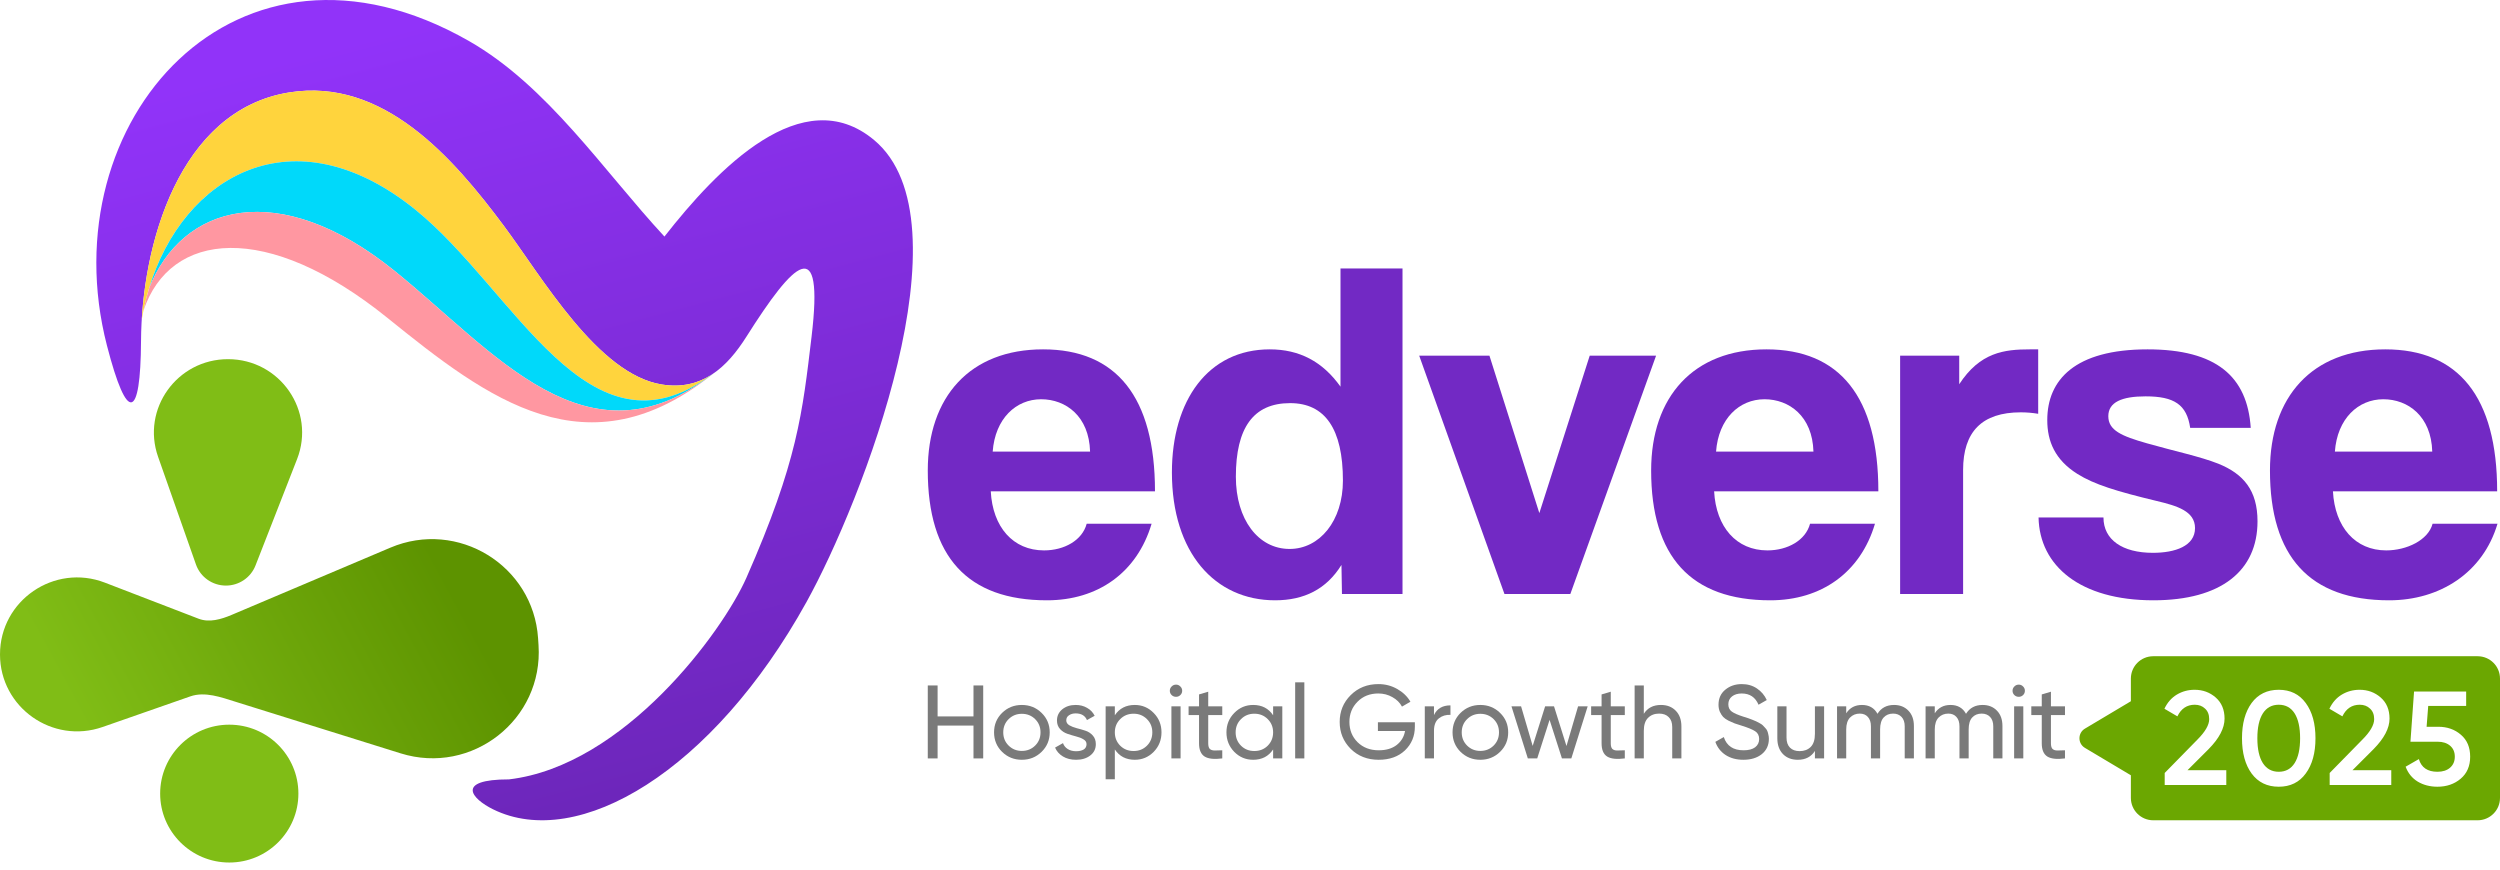 <svg width="207" height="72" viewBox="0 0 207 72" fill="none" xmlns="http://www.w3.org/2000/svg">
<path fill-rule="evenodd" clip-rule="evenodd" d="M8.854 28.606C4.057 10.002 19.608 -7.591 38.835 3.399C45.358 7.128 49.971 14.142 55.015 19.587C59.397 13.984 66.448 6.652 72.374 11.594C80.412 18.298 71.392 41.509 66.78 49.842C59.029 63.846 47.867 70.48 40.828 67.012C39.045 66.133 37.674 64.533 42.146 64.533C51.691 63.407 59.842 52.286 61.801 47.841C66.042 38.217 66.446 34.163 67.197 27.881C68.24 19.168 65.735 21.657 61.801 27.881C60.188 30.432 58.106 32.373 54.791 31.836C49.495 30.979 44.909 22.98 41.703 18.68C37.532 13.088 31.757 6.399 23.94 7.654C14.788 9.125 11.72 20.366 11.677 28.236C11.642 34.768 10.532 35.117 8.854 28.606Z" fill="url(#paint0_linear_607_56)"/>
<path fill-rule="evenodd" clip-rule="evenodd" d="M41.703 18.68C37.532 13.088 31.758 6.399 23.941 7.654C15.447 9.019 12.193 18.8 11.735 26.491C13.528 15.587 23.419 8.501 34.386 17.356C42.641 24.021 48.688 38.564 58.871 31.057C57.748 31.766 56.418 32.099 54.792 31.836C49.496 30.979 44.91 22.979 41.704 18.68L41.703 18.68Z" fill="#FFD43D"/>
<path fill-rule="evenodd" clip-rule="evenodd" d="M34.386 17.356C24.317 9.226 15.155 14.533 12.335 23.895C15.083 16.89 23.081 14.686 32.657 22.417C40.951 29.114 48.627 39.049 59.01 30.967C58.963 30.998 58.917 31.028 58.87 31.057C48.688 38.565 42.64 24.021 34.386 17.356Z" fill="#00D9FA"/>
<path fill-rule="evenodd" clip-rule="evenodd" d="M32.657 22.417C23.082 14.686 15.083 16.89 12.335 23.895C12.155 24.489 12.002 25.099 11.876 25.723C14.092 19.142 22.091 18.256 32.081 26.322C40.401 33.041 48.641 39.358 59.11 30.898C59.077 30.921 59.043 30.944 59.009 30.967C48.626 39.049 40.95 29.114 32.657 22.417H32.657V22.417Z" fill="#FF97A1"/>
<ellipse cx="5.723" cy="5.707" rx="5.723" ry="5.707" transform="matrix(-1 0 0 1 24.707 60.003)" fill="#80BD16"/>
<path d="M13.089 37.822L16.226 46.74C16.594 47.785 17.589 48.486 18.706 48.486C19.79 48.486 20.763 47.825 21.155 46.823L24.597 38.017C26.155 34.032 23.189 29.739 18.879 29.739C14.657 29.739 11.698 33.87 13.089 37.822Z" fill="#80BD16"/>
<path d="M44.553 52.846C44.152 46.816 37.902 42.983 32.323 45.346L19.189 50.909V50.909C18.315 51.279 17.332 51.572 16.446 51.231L8.688 48.244C4.5 46.631 -0.005 49.716 1.20916e-05 54.192C0.005 58.576 4.348 61.644 8.498 60.195L15.752 57.662C16.974 57.235 18.309 57.733 19.544 58.119V58.119L33.171 62.377C39.077 64.222 44.998 59.576 44.59 53.419L44.553 52.846Z" fill="url(#paint1_linear_607_56)"/>
<path d="M82.195 37.39H90.258C90.177 34.462 88.252 33.058 86.206 33.058C84.121 33.058 82.396 34.663 82.195 37.39ZM95.633 40.68H82.035C82.195 43.648 83.88 45.573 86.447 45.573C88.132 45.573 89.616 44.731 89.977 43.367H95.352C94.149 47.418 90.9 49.705 86.688 49.705C80.109 49.705 76.82 46.095 76.82 38.955C76.82 32.858 80.31 28.927 86.367 28.927C92.424 28.927 95.633 32.858 95.633 40.68Z" fill="#7229C4"/>
<path d="M106.781 45.453C109.268 45.453 111.194 43.126 111.194 39.797C111.194 35.505 109.71 33.379 106.821 33.379C103.773 33.379 102.329 35.425 102.329 39.476C102.329 43.006 104.174 45.453 106.781 45.453ZM116.128 49.183H111.114L111.073 46.776C109.83 48.782 107.985 49.705 105.578 49.705C100.604 49.705 97.034 45.774 97.034 39.115C97.034 33.139 100.042 28.927 105.137 28.927C107.584 28.927 109.509 29.93 110.993 32.015V22.228H116.128V49.183Z" fill="#7229C4"/>
<path d="M130.024 49.183H124.569L117.509 29.448H123.325L127.457 42.485L131.629 29.448H137.124L130.024 49.183Z" fill="#7229C4"/>
<path d="M142.09 37.39H150.153C150.072 34.462 148.147 33.058 146.101 33.058C144.015 33.058 142.29 34.663 142.09 37.39ZM155.528 40.68H141.929C142.09 43.648 143.775 45.573 146.342 45.573C148.027 45.573 149.511 44.731 149.872 43.367H155.247C154.044 47.418 150.794 49.705 146.583 49.705C140.004 49.705 136.715 46.095 136.715 38.955C136.715 32.858 140.205 28.927 146.262 28.927C152.319 28.927 155.528 32.858 155.528 40.68Z" fill="#7229C4"/>
<path d="M162.545 49.183H157.33V29.448H162.224V31.815C163.949 29.168 165.954 28.927 168.08 28.927H168.762V34.262C168.281 34.181 167.799 34.141 167.318 34.141C164.109 34.141 162.545 35.746 162.545 38.915V49.183Z" fill="#7229C4"/>
<path d="M186.361 35.425H181.347C181.066 33.5 180.023 32.818 177.656 32.818C175.691 32.818 174.568 33.299 174.568 34.462C174.568 35.626 175.651 36.107 177.777 36.709C180.023 37.35 182.149 37.791 183.673 38.393C185.759 39.236 186.922 40.599 186.922 43.166C186.922 47.258 183.914 49.705 178.298 49.705C172.241 49.705 168.872 46.857 168.792 42.846H174.167C174.167 44.691 175.731 45.774 178.258 45.774C180.103 45.774 181.748 45.212 181.748 43.728C181.748 42.324 180.264 41.883 178.579 41.482C175.25 40.68 173.404 40.118 172.001 39.236C170.155 38.072 169.514 36.548 169.514 34.783C169.514 31.454 171.8 28.927 177.817 28.927C183.513 28.927 186.08 31.173 186.361 35.425Z" fill="#7229C4"/>
<path d="M193.328 37.39H201.39C201.31 34.462 199.385 33.058 197.339 33.058C195.253 33.058 193.528 34.663 193.328 37.39ZM206.765 40.68H193.167C193.328 43.648 195.012 45.573 197.58 45.573C199.264 45.573 201.057 44.731 201.418 43.367H206.793C205.59 47.418 202.032 49.705 197.82 49.705C191.242 49.705 187.953 46.095 187.953 38.955C187.953 32.858 191.442 28.927 197.499 28.927C203.556 28.927 206.765 32.858 206.765 40.68Z" fill="#7229C4"/>
<path d="M80.605 56.756H81.41V62.797H80.605V60.078H77.633V62.797H76.82V56.756H77.633V59.319H80.605V56.756Z" fill="#7A7A7A"/>
<path d="M86.242 62.254C85.794 62.691 85.249 62.91 84.608 62.91C83.966 62.91 83.422 62.691 82.973 62.254C82.53 61.816 82.308 61.278 82.308 60.639C82.308 60.001 82.53 59.463 82.973 59.026C83.422 58.588 83.966 58.37 84.608 58.37C85.249 58.37 85.794 58.588 86.242 59.026C86.691 59.463 86.916 60.001 86.916 60.639C86.916 61.278 86.691 61.816 86.242 62.254ZM84.608 62.176C85.045 62.176 85.412 62.029 85.709 61.736C86.006 61.442 86.155 61.077 86.155 60.639C86.155 60.202 86.006 59.837 85.709 59.543C85.412 59.25 85.045 59.103 84.608 59.103C84.176 59.103 83.812 59.25 83.515 59.543C83.218 59.837 83.069 60.202 83.069 60.639C83.069 61.077 83.218 61.442 83.515 61.736C83.812 62.029 84.176 62.176 84.608 62.176Z" fill="#7A7A7A"/>
<path d="M88.287 59.647C88.287 59.814 88.371 59.949 88.54 60.053C88.709 60.15 88.913 60.231 89.152 60.294C89.391 60.352 89.63 60.421 89.869 60.501C90.108 60.576 90.312 60.709 90.481 60.898C90.65 61.083 90.734 61.321 90.734 61.615C90.734 62.006 90.58 62.32 90.271 62.556C89.968 62.791 89.578 62.91 89.1 62.91C88.674 62.91 88.31 62.817 88.007 62.633C87.704 62.449 87.488 62.205 87.36 61.9L88.016 61.529C88.085 61.736 88.217 61.9 88.409 62.02C88.601 62.141 88.832 62.202 89.1 62.202C89.35 62.202 89.557 62.156 89.72 62.064C89.883 61.966 89.965 61.816 89.965 61.615C89.965 61.448 89.881 61.316 89.712 61.218C89.543 61.114 89.338 61.034 89.1 60.976C88.861 60.913 88.622 60.841 88.383 60.76C88.144 60.68 87.94 60.547 87.771 60.363C87.602 60.179 87.517 59.943 87.517 59.656C87.517 59.282 87.663 58.974 87.954 58.732C88.252 58.49 88.622 58.37 89.065 58.37C89.42 58.37 89.735 58.45 90.009 58.611C90.288 58.767 90.498 58.985 90.638 59.267L90 59.621C89.843 59.253 89.531 59.069 89.065 59.069C88.849 59.069 88.665 59.12 88.514 59.224C88.362 59.322 88.287 59.463 88.287 59.647Z" fill="#7A7A7A"/>
<path d="M93.96 58.37C94.572 58.37 95.094 58.591 95.525 59.034C95.957 59.471 96.172 60.007 96.172 60.639C96.172 61.273 95.957 61.81 95.525 62.254C95.094 62.691 94.572 62.91 93.96 62.91C93.238 62.91 92.687 62.625 92.308 62.055V64.523H91.547V58.482H92.308V59.224C92.687 58.654 93.238 58.37 93.96 58.37ZM93.864 62.184C94.301 62.184 94.668 62.038 94.966 61.744C95.263 61.445 95.412 61.077 95.412 60.639C95.412 60.202 95.263 59.837 94.966 59.543C94.668 59.244 94.301 59.095 93.864 59.095C93.421 59.095 93.051 59.244 92.754 59.543C92.457 59.837 92.308 60.202 92.308 60.639C92.308 61.077 92.457 61.445 92.754 61.744C93.051 62.038 93.421 62.184 93.864 62.184Z" fill="#7A7A7A"/>
<path d="M97.377 57.696C97.231 57.696 97.109 57.647 97.01 57.55C96.911 57.452 96.861 57.334 96.861 57.196C96.861 57.058 96.911 56.94 97.01 56.842C97.109 56.738 97.231 56.687 97.377 56.687C97.517 56.687 97.636 56.738 97.735 56.842C97.835 56.94 97.884 57.058 97.884 57.196C97.884 57.334 97.835 57.452 97.735 57.55C97.636 57.647 97.517 57.696 97.377 57.696ZM96.992 62.797V58.482H97.753V62.797H96.992Z" fill="#7A7A7A"/>
<path d="M101.204 59.207H100.041V61.546C100.041 61.759 100.082 61.911 100.163 62.003C100.251 62.09 100.382 62.136 100.557 62.141C100.732 62.141 100.947 62.136 101.204 62.124V62.797C100.539 62.884 100.053 62.832 99.744 62.642C99.435 62.446 99.28 62.081 99.28 61.546V59.207H98.415V58.482H99.28V57.498L100.041 57.273V58.482H101.204V59.207Z" fill="#7A7A7A"/>
<path d="M105.414 58.482H106.175V62.797H105.414V62.055C105.035 62.625 104.484 62.91 103.762 62.91C103.15 62.91 102.628 62.691 102.197 62.254C101.766 61.81 101.55 61.273 101.55 60.639C101.55 60.007 101.766 59.471 102.197 59.034C102.628 58.591 103.15 58.37 103.762 58.37C104.484 58.37 105.035 58.654 105.414 59.224V58.482ZM103.858 62.184C104.301 62.184 104.671 62.038 104.968 61.744C105.265 61.445 105.414 61.077 105.414 60.639C105.414 60.202 105.265 59.837 104.968 59.543C104.671 59.244 104.301 59.095 103.858 59.095C103.421 59.095 103.054 59.244 102.756 59.543C102.459 59.837 102.311 60.202 102.311 60.639C102.311 61.077 102.459 61.445 102.756 61.744C103.054 62.038 103.421 62.184 103.858 62.184Z" fill="#7A7A7A"/>
<path d="M107.24 62.797V56.497H108V62.797H107.24Z" fill="#7A7A7A"/>
<path d="M117.151 59.802V60.165C117.151 60.953 116.877 61.609 116.329 62.133C115.781 62.651 115.056 62.91 114.152 62.91C113.22 62.91 112.448 62.607 111.836 62.003C111.229 61.393 110.926 60.651 110.926 59.776C110.926 58.902 111.229 58.162 111.836 57.558C112.448 56.948 113.214 56.643 114.135 56.643C114.7 56.643 115.219 56.779 115.691 57.049C116.163 57.314 116.527 57.665 116.784 58.102L116.084 58.508C115.909 58.18 115.644 57.918 115.289 57.722C114.939 57.521 114.552 57.42 114.126 57.42C113.427 57.42 112.853 57.647 112.404 58.102C111.955 58.551 111.731 59.109 111.731 59.776C111.731 60.444 111.955 61.002 112.404 61.451C112.858 61.9 113.444 62.124 114.161 62.124C114.773 62.124 115.268 61.977 115.647 61.684C116.026 61.385 116.256 60.999 116.338 60.527H114.091V59.802H117.151Z" fill="#7A7A7A"/>
<path d="M118.734 59.207C118.985 58.672 119.439 58.404 120.098 58.404V59.19C119.725 59.172 119.404 59.27 119.136 59.483C118.868 59.696 118.734 60.038 118.734 60.51V62.797H117.973V58.482H118.734V59.207Z" fill="#7A7A7A"/>
<path d="M124.205 62.254C123.756 62.691 123.211 62.91 122.57 62.91C121.929 62.91 121.384 62.691 120.935 62.254C120.492 61.816 120.271 61.278 120.271 60.639C120.271 60.001 120.492 59.463 120.935 59.026C121.384 58.588 121.929 58.37 122.57 58.37C123.211 58.37 123.756 58.588 124.205 59.026C124.654 59.463 124.878 60.001 124.878 60.639C124.878 61.278 124.654 61.816 124.205 62.254ZM122.57 62.176C123.007 62.176 123.374 62.029 123.671 61.736C123.969 61.442 124.117 61.077 124.117 60.639C124.117 60.202 123.969 59.837 123.671 59.543C123.374 59.25 123.007 59.103 122.57 59.103C122.139 59.103 121.774 59.25 121.477 59.543C121.18 59.837 121.031 60.202 121.031 60.639C121.031 61.077 121.18 61.442 121.477 61.736C121.774 62.029 122.139 62.176 122.57 62.176Z" fill="#7A7A7A"/>
<path d="M130.666 58.482H131.461L130.106 62.797H129.328L128.305 59.604L127.282 62.797H126.504L125.149 58.482H125.945L126.906 61.762L127.938 58.482H128.672L129.704 61.77L130.666 58.482Z" fill="#7A7A7A"/>
<path d="M134.534 59.207H133.372V61.546C133.372 61.759 133.412 61.911 133.494 62.003C133.581 62.09 133.713 62.136 133.887 62.141C134.062 62.141 134.278 62.136 134.534 62.124V62.797C133.87 62.884 133.383 62.832 133.074 62.642C132.765 62.446 132.611 62.081 132.611 61.546V59.207H131.746V58.482H132.611V57.498L133.372 57.273V58.482H134.534V59.207Z" fill="#7A7A7A"/>
<path d="M137.524 58.37C138.037 58.37 138.448 58.531 138.757 58.853C139.066 59.169 139.22 59.601 139.22 60.148V62.797H138.46V60.191C138.46 59.84 138.363 59.569 138.171 59.379C137.979 59.184 137.714 59.086 137.376 59.086C136.997 59.086 136.691 59.204 136.458 59.44C136.224 59.67 136.108 60.027 136.108 60.51V62.797H135.347V56.756H136.108V59.103C136.417 58.614 136.889 58.37 137.524 58.37Z" fill="#7A7A7A"/>
<path d="M144.347 62.91C143.776 62.91 143.286 62.777 142.878 62.513C142.476 62.248 142.194 61.885 142.03 61.425L142.73 61.028C142.969 61.759 143.514 62.124 144.365 62.124C144.784 62.124 145.105 62.041 145.326 61.874C145.548 61.701 145.658 61.474 145.658 61.192C145.658 60.904 145.548 60.688 145.326 60.545C145.105 60.401 144.735 60.248 144.216 60.087C143.96 60.007 143.764 59.943 143.63 59.897C143.496 59.846 143.327 59.771 143.123 59.673C142.925 59.569 142.776 59.466 142.677 59.362C142.578 59.253 142.488 59.112 142.406 58.939C142.331 58.767 142.293 58.571 142.293 58.352C142.293 57.829 142.479 57.414 142.852 57.109C143.225 56.799 143.68 56.643 144.216 56.643C144.7 56.643 145.119 56.764 145.475 57.006C145.836 57.248 146.107 57.567 146.288 57.964L145.606 58.352C145.344 57.731 144.88 57.42 144.216 57.42C143.884 57.42 143.616 57.501 143.412 57.662C143.208 57.823 143.106 58.042 143.106 58.318C143.106 58.583 143.202 58.784 143.394 58.922C143.587 59.06 143.919 59.204 144.391 59.353C144.56 59.405 144.679 59.443 144.749 59.466C144.819 59.489 144.927 59.529 145.073 59.587C145.224 59.644 145.335 59.69 145.405 59.725C145.475 59.759 145.568 59.808 145.685 59.871C145.807 59.935 145.897 59.995 145.956 60.053C146.014 60.11 146.081 60.182 146.157 60.268C146.238 60.349 146.297 60.432 146.332 60.519C146.367 60.605 146.396 60.706 146.419 60.821C146.448 60.93 146.463 61.048 146.463 61.175C146.463 61.704 146.267 62.127 145.877 62.443C145.486 62.754 144.977 62.91 144.347 62.91Z" fill="#7A7A7A"/>
<path d="M150.275 58.482H151.036V62.797H150.275V62.176C149.967 62.665 149.494 62.91 148.859 62.91C148.346 62.91 147.935 62.751 147.627 62.435C147.318 62.113 147.163 61.678 147.163 61.132V58.482H147.924V61.088C147.924 61.439 148.02 61.713 148.212 61.908C148.405 62.098 148.67 62.193 149.008 62.193C149.387 62.193 149.693 62.078 149.926 61.848C150.159 61.612 150.275 61.252 150.275 60.769V58.482Z" fill="#7A7A7A"/>
<path d="M156.827 58.37C157.317 58.37 157.713 58.528 158.016 58.844C158.319 59.155 158.471 59.578 158.471 60.113V62.797H157.71V60.139C157.71 59.805 157.623 59.546 157.448 59.362C157.273 59.178 157.04 59.086 156.749 59.086C156.422 59.086 156.16 59.195 155.962 59.414C155.77 59.627 155.673 59.955 155.673 60.398V62.797H154.913V60.139C154.913 59.805 154.828 59.546 154.659 59.362C154.496 59.178 154.272 59.086 153.986 59.086C153.666 59.086 153.397 59.195 153.182 59.414C152.972 59.633 152.867 59.961 152.867 60.398V62.797H152.107V58.482H152.867V59.06C153.164 58.6 153.599 58.37 154.17 58.37C154.758 58.37 155.187 58.614 155.455 59.103C155.758 58.614 156.215 58.37 156.827 58.37Z" fill="#7A7A7A"/>
<path d="M164.159 58.37C164.648 58.37 165.045 58.528 165.348 58.844C165.651 59.155 165.802 59.578 165.802 60.113V62.797H165.042V60.139C165.042 59.805 164.954 59.546 164.78 59.362C164.605 59.178 164.372 59.086 164.08 59.086C163.754 59.086 163.492 59.195 163.293 59.414C163.101 59.627 163.005 59.955 163.005 60.398V62.797H162.244V60.139C162.244 59.805 162.16 59.546 161.991 59.362C161.828 59.178 161.603 59.086 161.318 59.086C160.997 59.086 160.729 59.195 160.513 59.414C160.304 59.633 160.199 59.961 160.199 60.398V62.797H159.438V58.482H160.199V59.06C160.496 58.6 160.93 58.37 161.501 58.37C162.09 58.37 162.518 58.614 162.786 59.103C163.089 58.614 163.547 58.37 164.159 58.37Z" fill="#7A7A7A"/>
<path d="M167.154 57.696C167.009 57.696 166.886 57.647 166.787 57.55C166.688 57.452 166.639 57.334 166.639 57.196C166.639 57.058 166.688 56.94 166.787 56.842C166.886 56.738 167.009 56.687 167.154 56.687C167.294 56.687 167.414 56.738 167.513 56.842C167.612 56.94 167.661 57.058 167.661 57.196C167.661 57.334 167.612 57.452 167.513 57.55C167.414 57.647 167.294 57.696 167.154 57.696ZM166.77 62.797V58.482H167.53V62.797H166.77Z" fill="#7A7A7A"/>
<path d="M170.981 59.207H169.818V61.546C169.818 61.759 169.859 61.911 169.941 62.003C170.028 62.09 170.159 62.136 170.334 62.141C170.509 62.141 170.725 62.136 170.981 62.124V62.797C170.317 62.884 169.83 62.832 169.521 62.642C169.212 62.446 169.058 62.081 169.058 61.546V59.207H168.192V58.482H169.058V57.498L169.818 57.273V58.482H170.981V59.207Z" fill="#7A7A7A"/>
<path d="M189.996 63.184C189.693 63.663 189.254 63.903 188.679 63.903C188.111 63.903 187.672 63.663 187.363 63.184C187.06 62.705 186.909 62.019 186.909 61.127C186.909 60.236 187.06 59.55 187.363 59.071C187.672 58.592 188.111 58.352 188.679 58.352C189.254 58.352 189.693 58.592 189.996 59.071C190.298 59.55 190.449 60.236 190.449 61.127C190.449 62.019 190.298 62.705 189.996 63.184Z" fill="#6BA701"/>
<path fill-rule="evenodd" clip-rule="evenodd" d="M176.436 56.188C176.436 55.165 177.265 54.336 178.288 54.336H205.147C206.17 54.336 207 55.165 207 56.188V66.067C207 67.09 206.17 67.919 205.147 67.919H178.288C177.265 67.919 176.436 67.09 176.436 66.067V64.192L172.63 61.923C172.028 61.564 172.028 60.691 172.63 60.332L176.436 58.063V56.188ZM179.237 64.002V64.997H184.337V63.77H181.128L182.876 62.023C183.754 61.131 184.193 60.291 184.193 59.502C184.193 58.765 183.949 58.183 183.463 57.755C182.976 57.328 182.393 57.114 181.715 57.114C181.176 57.114 180.686 57.247 180.243 57.512C179.801 57.778 179.458 58.168 179.214 58.684L180.288 59.314C180.597 58.673 181.077 58.352 181.726 58.352C182.072 58.352 182.356 58.459 182.578 58.673C182.806 58.879 182.921 59.171 182.921 59.547C182.921 60.026 182.592 60.593 181.936 61.249L179.237 64.002ZM188.679 65.141C189.638 65.141 190.383 64.776 190.914 64.046C191.452 63.317 191.721 62.344 191.721 61.127C191.721 59.911 191.452 58.938 190.914 58.209C190.383 57.479 189.638 57.114 188.679 57.114C187.72 57.114 186.972 57.479 186.433 58.209C185.902 58.938 185.637 59.911 185.637 61.127C185.637 62.344 185.902 63.317 186.433 64.046C186.972 64.776 187.72 65.141 188.679 65.141ZM192.897 64.997V64.002L195.596 61.249C196.253 60.593 196.581 60.026 196.581 59.547C196.581 59.171 196.466 58.879 196.238 58.673C196.017 58.459 195.733 58.352 195.386 58.352C194.737 58.352 194.258 58.673 193.948 59.314L192.875 58.684C193.118 58.168 193.461 57.778 193.903 57.512C194.346 57.247 194.836 57.114 195.375 57.114C196.053 57.114 196.636 57.328 197.123 57.755C197.61 58.183 197.853 58.765 197.853 59.502C197.853 60.291 197.414 61.131 196.536 62.023L194.789 63.77H197.997V64.997H192.897ZM203.767 60.84C203.258 60.398 202.634 60.177 201.897 60.177H200.923L201.056 58.452H204.198V57.258H199.883L199.585 61.415H201.842C202.269 61.415 202.612 61.526 202.87 61.747C203.129 61.968 203.258 62.27 203.258 62.653C203.258 63.037 203.125 63.343 202.859 63.571C202.601 63.792 202.255 63.903 201.819 63.903C201.001 63.903 200.488 63.553 200.282 62.852L199.186 63.483C199.386 64.021 199.721 64.433 200.193 64.721C200.665 65.001 201.207 65.141 201.819 65.141C202.579 65.141 203.221 64.92 203.744 64.478C204.268 64.035 204.53 63.427 204.53 62.653C204.53 61.879 204.275 61.275 203.767 60.84Z" fill="#6BA701"/>
<defs>
<linearGradient id="paint0_linear_607_56" x1="41.74" y1="1.29135e-06" x2="69.763" y2="104.862" gradientUnits="userSpaceOnUse">
<stop stop-color="#9133F9"/>
<stop offset="1" stop-color="#561E93"/>
</linearGradient>
<linearGradient id="paint1_linear_607_56" x1="10.203" y1="66.078" x2="38.554" y2="50.799" gradientUnits="userSpaceOnUse">
<stop stop-color="#80BD16"/>
<stop offset="1" stop-color="#5D9300"/>
</linearGradient>
</defs>
</svg>
